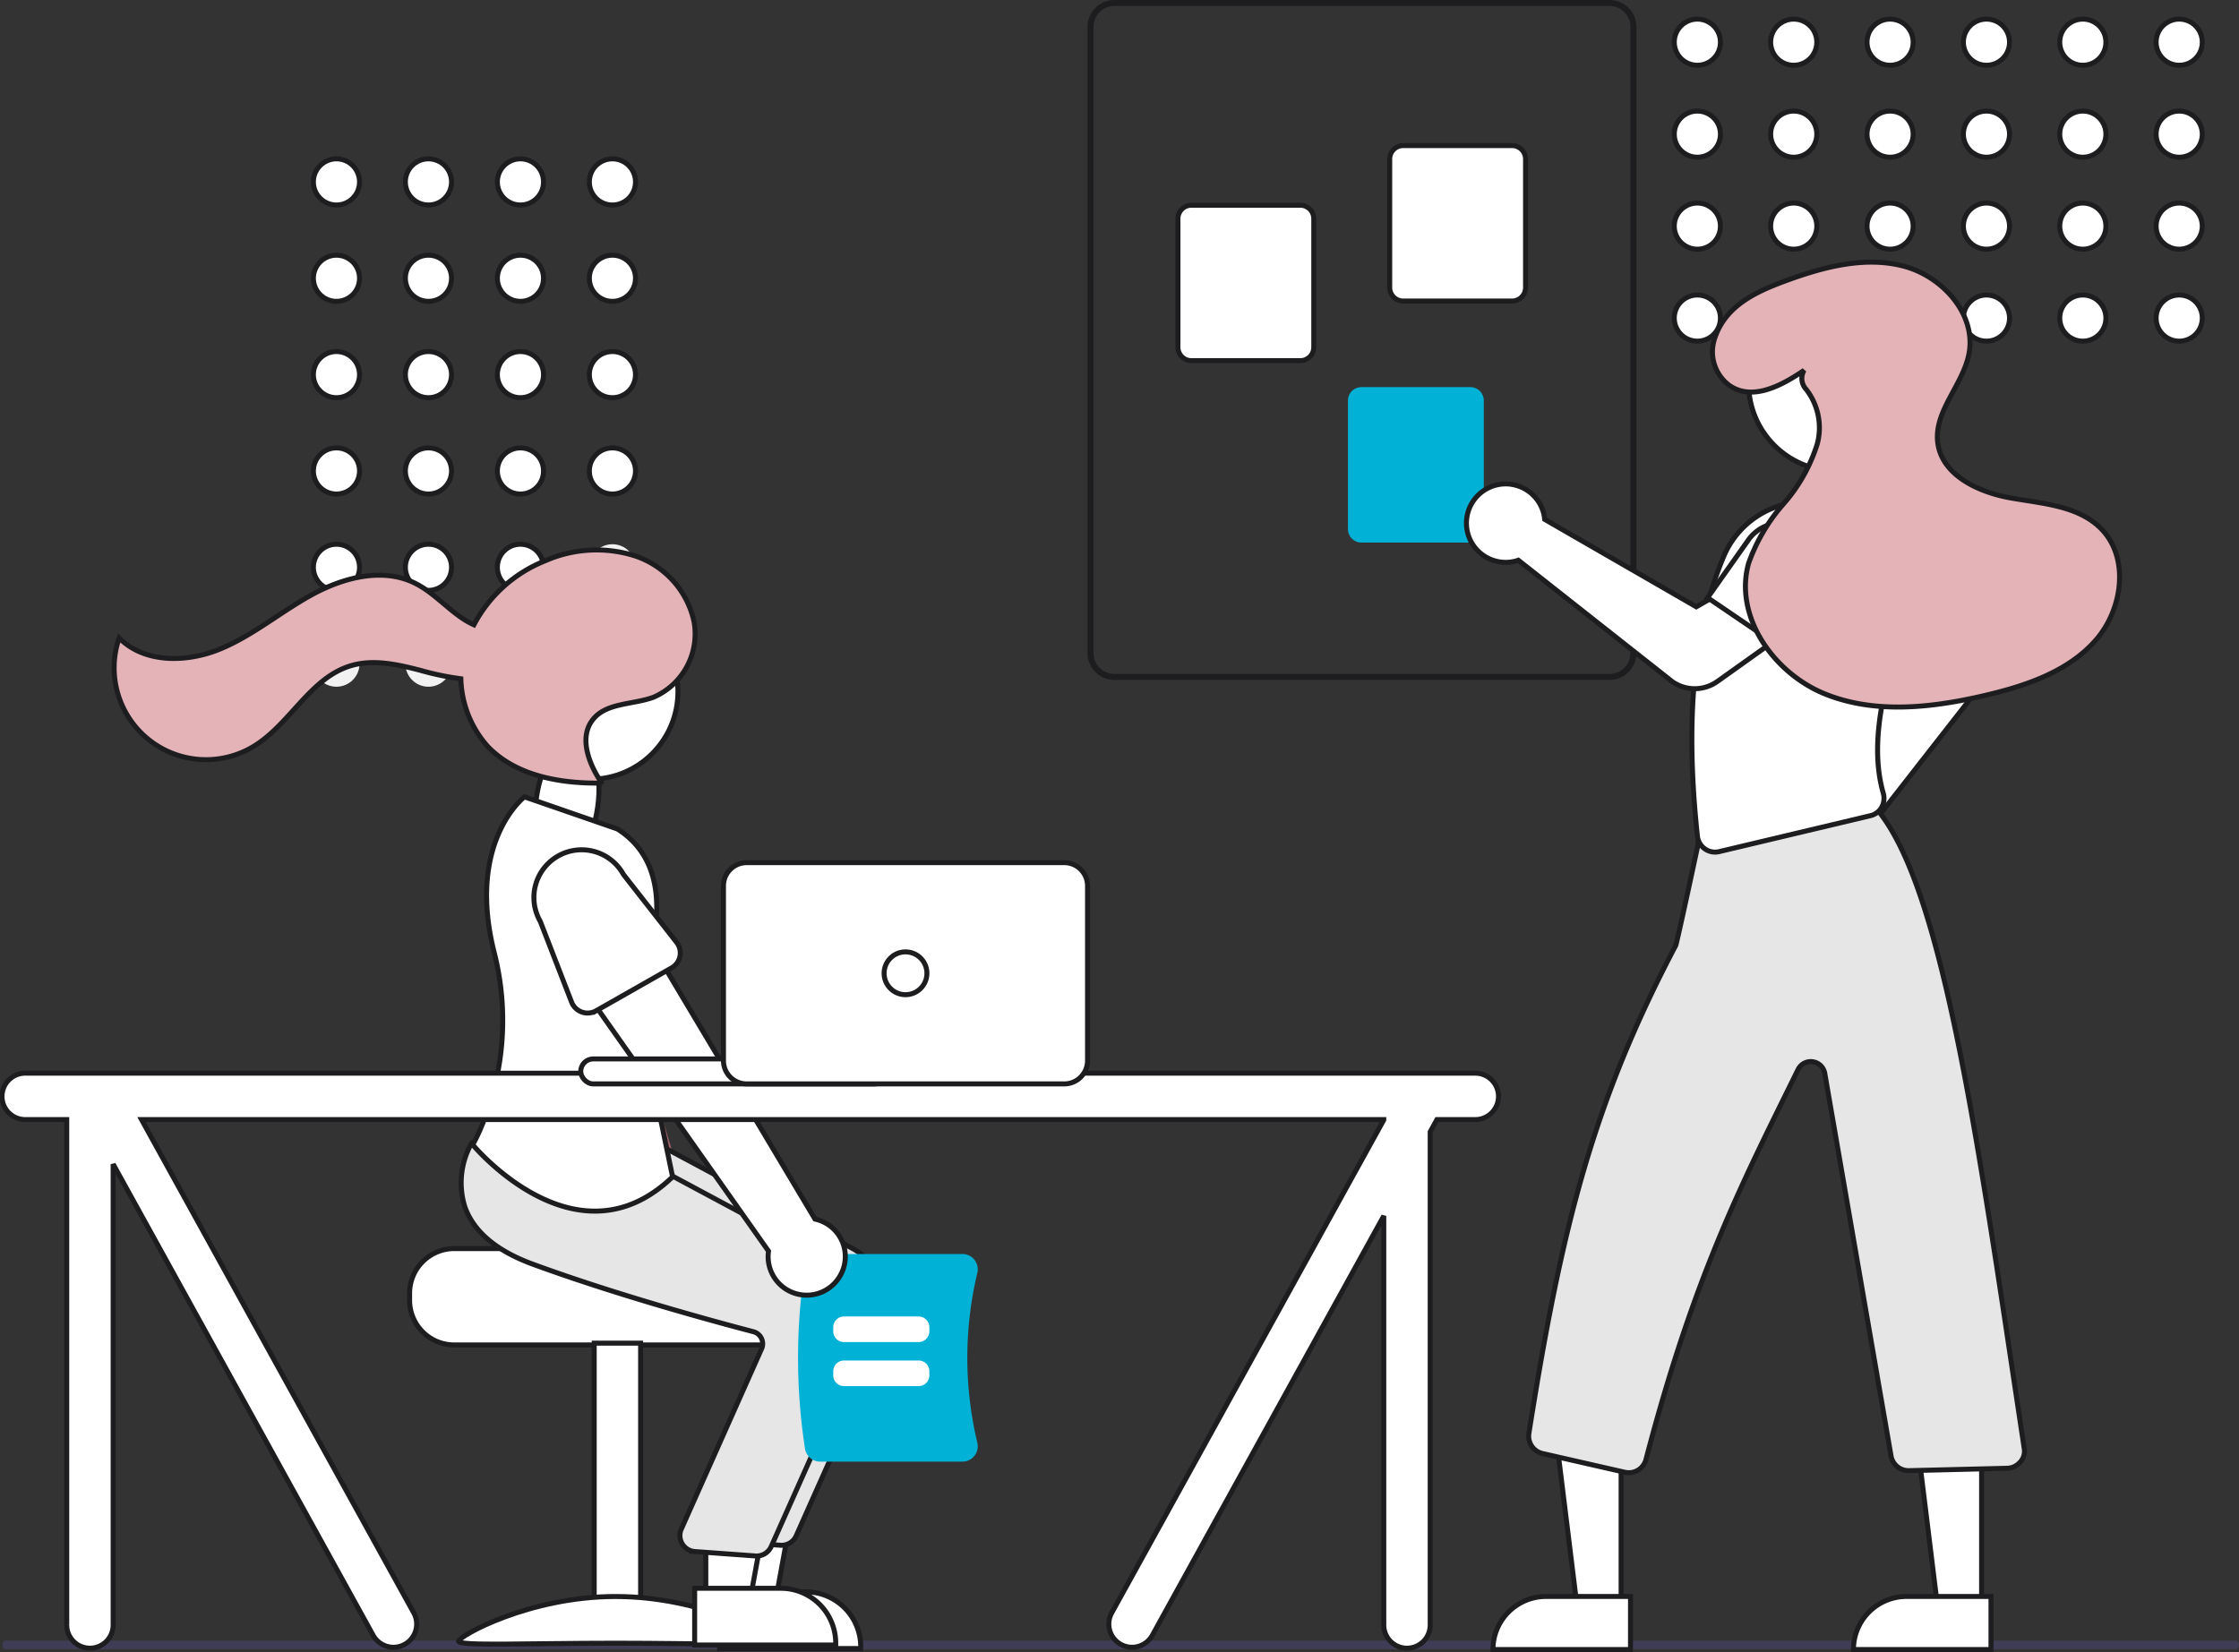 <svg xmlns="http://www.w3.org/2000/svg" width="224.253" height="165.505" viewBox="0 0 224.253 165.505">
  <rect x="0" y="0" width="224.253" height="165.505" fill="#333333" stroke="none"/>
  <g id="undraw_teamwork_hpdk" transform="translate(-109.217)">
    <ellipse id="Ellipse_848" data-name="Ellipse 848" cx="3.104" cy="6.537" rx="3.104" ry="6.537" transform="translate(163.842 73.508) rotate(8)" fill="#fff" stroke="#1d1d1f" stroke-width="0.5"/>
    <path id="Path_21639" data-name="Path 21639" d="M375.365,679.5H151.96c-.164,0-.3-.191-.3-.426s.133-.426.3-.426h223.4c.164,0,.3.191.3.426S375.529,679.5,375.365,679.5Z" transform="translate(-42.195 -514.285)" fill="#3f3d56"/>
    <circle id="Ellipse_824" data-name="Ellipse 824" cx="2.312" cy="2.312" r="2.312" transform="translate(168.244 15.913)" fill="#fff" stroke="#1d1d1f" stroke-width="0.5"/>
    <circle id="Ellipse_825" data-name="Ellipse 825" cx="2.312" cy="2.312" r="2.312" transform="translate(159.031 15.913)" fill="#fff" stroke="#1d1d1f" stroke-width="0.5"/>
    <circle id="Ellipse_826" data-name="Ellipse 826" cx="2.312" cy="2.312" r="2.312" transform="translate(149.817 15.913)" fill="#fff" stroke="#1d1d1f" stroke-width="0.5"/>
    <circle id="Ellipse_827" data-name="Ellipse 827" cx="2.312" cy="2.312" r="2.312" transform="translate(140.604 15.913)" fill="#fff" stroke="#1d1d1f" stroke-width="0.5"/>
    <circle id="Ellipse_828" data-name="Ellipse 828" cx="2.312" cy="2.312" r="2.312" transform="translate(168.244 25.565)" fill="#fff" stroke="#1d1d1f" stroke-width="0.5"/>
    <circle id="Ellipse_829" data-name="Ellipse 829" cx="2.312" cy="2.312" r="2.312" transform="translate(159.031 25.565)" fill="#fff" stroke="#1d1d1f" stroke-width="0.5"/>
    <circle id="Ellipse_830" data-name="Ellipse 830" cx="2.312" cy="2.312" r="2.312" transform="translate(149.817 25.565)" fill="#fff" stroke="#1d1d1f" stroke-width="0.5"/>
    <circle id="Ellipse_831" data-name="Ellipse 831" cx="2.312" cy="2.312" r="2.312" transform="translate(140.604 25.565)" fill="#fff" stroke="#1d1d1f" stroke-width="0.5"/>
    <circle id="Ellipse_832" data-name="Ellipse 832" cx="2.312" cy="2.312" r="2.312" transform="translate(168.244 35.217)" fill="#fff" stroke="#1d1d1f" stroke-width="0.5"/>
    <circle id="Ellipse_833" data-name="Ellipse 833" cx="2.312" cy="2.312" r="2.312" transform="translate(159.031 35.217)" fill="#fff" stroke="#1d1d1f" stroke-width="0.5"/>
    <circle id="Ellipse_834" data-name="Ellipse 834" cx="2.312" cy="2.312" r="2.312" transform="translate(149.817 35.217)" fill="#fff" stroke="#1d1d1f" stroke-width="0.5"/>
    <circle id="Ellipse_835" data-name="Ellipse 835" cx="2.312" cy="2.312" r="2.312" transform="translate(140.604 35.217)" fill="#fff" stroke="#1d1d1f" stroke-width="0.5"/>
    <circle id="Ellipse_836" data-name="Ellipse 836" cx="2.312" cy="2.312" r="2.312" transform="translate(168.244 44.869)" fill="#fff" stroke="#1d1d1f" stroke-width="0.5"/>
    <circle id="Ellipse_837" data-name="Ellipse 837" cx="2.312" cy="2.312" r="2.312" transform="translate(159.031 44.869)" fill="#fff" stroke="#1d1d1f" stroke-width="0.5"/>
    <circle id="Ellipse_838" data-name="Ellipse 838" cx="2.312" cy="2.312" r="2.312" transform="translate(149.817 44.869)" fill="#fff" stroke="#1d1d1f" stroke-width="0.5"/>
    <circle id="Ellipse_839" data-name="Ellipse 839" cx="2.312" cy="2.312" r="2.312" transform="translate(140.604 44.869)" fill="#fff" stroke="#1d1d1f" stroke-width="0.5"/>
    <circle id="Ellipse_840" data-name="Ellipse 840" cx="2.312" cy="2.312" r="2.312" transform="translate(168.244 54.521)" fill="#f2f2f2"/>
    <circle id="Ellipse_841" data-name="Ellipse 841" cx="2.312" cy="2.312" r="2.312" transform="translate(159.031 54.521)" fill="#fff" stroke="#1d1d1f" stroke-width="0.5"/>
    <circle id="Ellipse_842" data-name="Ellipse 842" cx="2.312" cy="2.312" r="2.312" transform="translate(149.817 54.521)" fill="#fff" stroke="#1d1d1f" stroke-width="0.5"/>
    <circle id="Ellipse_843" data-name="Ellipse 843" cx="2.312" cy="2.312" r="2.312" transform="translate(140.604 54.521)" fill="#fff" stroke="#1d1d1f" stroke-width="0.5"/>
    <circle id="Ellipse_844" data-name="Ellipse 844" cx="2.312" cy="2.312" r="2.312" transform="translate(168.244 64.173)" fill="#f2f2f2"/>
    <circle id="Ellipse_845" data-name="Ellipse 845" cx="2.312" cy="2.312" r="2.312" transform="translate(159.031 64.173)" fill="#f2f2f2"/>
    <circle id="Ellipse_846" data-name="Ellipse 846" cx="2.312" cy="2.312" r="2.312" transform="translate(149.817 64.173)" fill="#f2f2f2"/>
    <circle id="Ellipse_847" data-name="Ellipse 847" cx="2.312" cy="2.312" r="2.312" transform="translate(140.604 64.173)" fill="#f2f2f2"/>
    <path id="Path_21640" data-name="Path 21640" d="M375.19,573.233v.715a4.472,4.472,0,0,0,4.469,4.469h32.174a4.47,4.47,0,0,0,4.469-4.468v-.716a4.437,4.437,0,0,0-1.037-2.86,4.6,4.6,0,0,0-.754-.715s-17.688-.4-17.688-.894H379.659A4.475,4.475,0,0,0,375.19,573.233Z" transform="translate(-224.948 -443.68)" fill="#fff" stroke="#1d1d1f" stroke-width="0.5"/>
    <rect id="Rectangle_7876" data-name="Rectangle 7876" width="4.647" height="30.029" transform="translate(168.732 134.558)" fill="#fff" stroke="#1d1d1f" stroke-width="0.5"/>
    <path id="Path_21641" data-name="Path 21641" d="M420.373,670.751c0,.5-7.042.194-15.729.194s-15.729.308-15.729-.194,7.042-4.484,15.729-4.484S420.373,670.249,420.373,670.751Z" transform="translate(-233.766 -506.328)" fill="#fff" stroke="#1d1d1f" stroke-width="0.5"/>
    <path id="Path_21642" data-name="Path 21642" d="M425.411,508.948a3.84,3.84,0,0,0-1.361-5.729l-9.85-33.562-7.5,3.673,12.04,31.836a3.861,3.861,0,0,0,6.671,3.783Z" transform="translate(-245.194 -380.002)" fill="#a0616a"/>
    <path id="Path_21643" data-name="Path 21643" d="M412.835,460.5l-8.395,2.272a1.722,1.722,0,0,1-2.16-1.461l-1.015-8.611a4.782,4.782,0,1,1,9.239-2.472l3.458,7.92a1.722,1.722,0,0,1-1.128,2.351Z" transform="translate(-241.597 -365.24)" fill="#dbdbdb"/>
    <path id="Path_21644" data-name="Path 21644" d="M313.515,429.671H317.9l2.085-11.367h-6.469Z" transform="translate(-131.103 -268.767)" fill="#fff" stroke="#1d1d1f" stroke-width="0.5"/>
    <path id="Path_21645" data-name="Path 21645" d="M462.051,664.962h8.631a5.5,5.5,0,0,1,5.5,5.5v.179H462.051Z" transform="translate(-280.758 -505.489)" fill="#fff" stroke="#1d1d1f" stroke-width="0.5"/>
    <path id="Path_21646" data-name="Path 21646" d="M426.186,577.529q-.077,0-.154-.007l-6.065-.442a1.609,1.609,0,0,1-1.362-2.155l8.117-18.237a1.251,1.251,0,0,0-.07-1,1.233,1.233,0,0,0-.79-.629c-3.817-1-13.61-3.654-22.088-6.763-3.632-1.332-5.92-3.256-6.8-5.72a8.074,8.074,0,0,1,.629-6.335l.058-.1,7.977.725,8.648.736,18.951,10.162a7.18,7.18,0,0,1,3.152,9.217l-8.737,19.593a1.608,1.608,0,0,1-1.466.955Z" transform="translate(-238.688 -422.72)" fill="#e6e6e6" stroke="#1d1d1f" stroke-width="0.5"/>
    <circle id="Ellipse_848-2" data-name="Ellipse 848" cx="8.78" cy="8.78" r="8.78" transform="translate(159.559 60.506)" fill="#fff" stroke="#1d1d1f" stroke-width="0.5"/>
    <path id="Path_21647" data-name="Path 21647" d="M306.515,428.671H310.9l2.085-11.367h-6.469Z" transform="translate(-126.606 -268.124)" fill="#fff" stroke="#1d1d1f" stroke-width="0.5"/>
    <path id="Path_21648" data-name="Path 21648" d="M455.051,663.962h8.631a5.5,5.5,0,0,1,5.5,5.5v.179H455.051Z" transform="translate(-276.26 -504.846)" fill="#fff" stroke="#1d1d1f" stroke-width="0.5"/>
    <path id="Path_21649" data-name="Path 21649" d="M419.186,580.529q-.077,0-.154-.007l-6.065-.442a1.609,1.609,0,0,1-1.362-2.155l8.117-18.237a1.25,1.25,0,0,0-.07-1,1.233,1.233,0,0,0-.79-.629c-3.817-1-13.61-3.654-22.088-6.763-3.632-1.332-5.92-3.256-6.8-5.72a8.074,8.074,0,0,1,.629-6.335l.058-.1,7.977.725,8.648.736,18.951,10.162a7.18,7.18,0,0,1,3.153,9.217l-8.737,19.593a1.608,1.608,0,0,1-1.467.955Z" transform="translate(-234.19 -424.648)" fill="#e6e6e6" stroke="#1d1d1f" stroke-width="0.5"/>
    <path id="Path_21650" data-name="Path 21650" d="M407.366,445.386l-9.3-3.217s-5.835,4.483-3.032,15.6a27.531,27.531,0,0,1-1.215,17.274,17.8,17.8,0,0,1-.936,1.977s10.367,12.512,20.019,3.217l-3.754-18.053S415.051,450.212,407.366,445.386Z" transform="translate(-236.319 -362.341)" fill="#fff" stroke="#1d1d1f" stroke-width="0.5"/>
    <path id="Union_660" data-name="Union 660" d="M11000.357-18293.24a10.626,10.626,0,0,1-2.666-6.754,27.828,27.828,0,0,1-4.072-.848c-2.279-.588-4.7-1.135-6.954-.455-4.076,1.219-6.08,5.855-9.711,8.066a9.2,9.2,0,0,1-10.557-.689,9.2,9.2,0,0,1-2.928-10.166c2.509,2.555,6.742,2.486,10.056,1.135s6.095-3.736,9.233-5.455,7.036-2.754,10.259-1.2c1.829.881,3.2,2.48,4.895,3.607a7.539,7.539,0,0,0,1.088.6,13.824,13.824,0,0,1,7.111-6.4,12.763,12.763,0,0,1,9.059-.492,8.938,8.938,0,0,1,5.883,6.609,6.918,6.918,0,0,1-4.049,7.533c-2.082.777-4.762.52-6.117,2.275-1.379,1.783-.391,4.375.859,6.246l-.092.088h-.332C11007.34-18289.539,11003.089-18290.359,11000.357-18293.24Z" transform="translate(-10842.316 18367.992)" fill="#e4b3b8" stroke="#1d1d1f" stroke-width="0.5"/>
    <path id="Path_21653" data-name="Path 21653" d="M484.716,589.8a59.881,59.881,0,0,1,0-18.223,1.538,1.538,0,0,1,1.515-1.289h14.254a1.518,1.518,0,0,1,1.2.581,1.544,1.544,0,0,1,.289,1.324,36.58,36.58,0,0,0,0,16.989,1.543,1.543,0,0,1-.289,1.324,1.518,1.518,0,0,1-1.2.581H486.23a1.538,1.538,0,0,1-1.514-1.287Z" transform="translate(-294.872 -444.661)" fill="#01b2d6"/>
    <path id="Path_21654" data-name="Path 21654" d="M502.437,590.358h-7.48a1.074,1.074,0,0,1-1.072-1.072v-.419a1.074,1.074,0,0,1,1.072-1.072h7.48a1.074,1.074,0,0,1,1.072,1.072v.419a1.074,1.074,0,0,1-1.072,1.072Z" transform="translate(-301.211 -455.908)" fill="#fff"/>
    <path id="Path_21655" data-name="Path 21655" d="M502.437,602.7h-7.48a1.074,1.074,0,0,1-1.072-1.073v-.419a1.074,1.074,0,0,1,1.072-1.072h7.48a1.074,1.074,0,0,1,1.072,1.072v.419a1.074,1.074,0,0,1-1.072,1.073Z" transform="translate(-301.211 -463.839)" fill="#fff"/>
    <path id="Path_21656" data-name="Path 21656" d="M447.9,511.722a3.84,3.84,0,0,0-2.749-5.208l-17.923-30.037-6.345,5.431,19.612,27.818a3.861,3.861,0,0,0,7.4,2Z" transform="translate(-254.305 -384.385)" fill="#fff" stroke="#1d1d1f" stroke-width="0.5"/>
    <path id="Path_21657" data-name="Path 21657" d="M423.841,468.9l-7.561,4.3a1.722,1.722,0,0,1-2.456-.875l-3.134-8.084a4.782,4.782,0,1,1,8.329-4.7l5.327,6.805a1.722,1.722,0,0,1-.505,2.558Z" transform="translate(-247.36 -371.937)" fill="#fff" stroke="#1d1d1f" stroke-width="0.5"/>
    <path id="Path_21658" data-name="Path 21658" d="M408.592,519.614H263.453a2.324,2.324,0,1,0,0,4.647h4.111v50.584a2.324,2.324,0,1,0,4.647,0V528.726l26.05,47.216a2.324,2.324,0,1,0,4.025-2.324l-27.232-49.357H399.476v.03l-27.215,49.327a2.324,2.324,0,1,0,4.025,2.324l23.19-42.032v40.936a2.324,2.324,0,1,0,4.647,0v-49.36l.676-1.225h3.793a2.324,2.324,0,1,0,0-4.647Z" transform="translate(-151.662 -412.101)" fill="#fff" stroke="#1d1d1f" stroke-width="0.5"/>
    <rect id="Rectangle_7877" data-name="Rectangle 7877" width="30.744" height="2.502" rx="1.251" transform="translate(167.38 106.083)" fill="#fff" stroke="#1d1d1f" stroke-width="0.5"/>
    <path id="Path_21659" data-name="Path 21659" d="M497.269,482.778H465.453a2.326,2.326,0,0,1-2.324-2.324V462.937a2.326,2.326,0,0,1,2.324-2.324h31.816a2.326,2.326,0,0,1,2.324,2.324v17.517a2.326,2.326,0,0,1-2.324,2.324Z" transform="translate(-281.451 -374.192)" fill="#fff" stroke="#1d1d1f" stroke-width="0.5"/>
    <circle id="Ellipse_849" data-name="Ellipse 849" cx="2.145" cy="2.145" r="2.145" transform="translate(197.766 95.359)" fill="#fff" stroke="#1d1d1f" stroke-width="0.5"/>
    <path id="Path_21660" data-name="Path 21660" d="M626.55,284.291V221.553a2.692,2.692,0,0,1,2.689-2.689h49.593a2.692,2.692,0,0,1,2.689,2.689v62.738a2.692,2.692,0,0,1-2.689,2.689H629.239A2.692,2.692,0,0,1,626.55,284.291Zm2.689-64.83a2.094,2.094,0,0,0-2.091,2.091V284.29a2.094,2.094,0,0,0,2.091,2.091h49.593a2.094,2.094,0,0,0,2.091-2.091V221.553a2.094,2.094,0,0,0-2.091-2.091Z" transform="translate(-408.408 -218.864)" fill="#1d1d1f"/>
    <path id="Path_21661" data-name="Path 21661" d="M711.215,273.892V261.01a1.346,1.346,0,0,1,1.344-1.344h10.917a1.346,1.346,0,0,1,1.344,1.344v12.882a1.346,1.346,0,0,1-1.344,1.344H712.56a1.346,1.346,0,0,1-1.345-1.344Z" transform="translate(-462.807 -245.08)" fill="#fff" stroke="#1d1d1f" stroke-width="0.5"/>
    <path id="Path_21662" data-name="Path 21662" d="M651.88,290.606V277.724a1.346,1.346,0,0,1,1.344-1.344h10.917a1.346,1.346,0,0,1,1.344,1.344v12.882a1.346,1.346,0,0,1-1.344,1.344H653.224a1.346,1.346,0,0,1-1.344-1.344Z" transform="translate(-424.683 -255.819)" fill="#fff" stroke="#1d1d1f" stroke-width="0.5"/>
    <path id="Path_21663" data-name="Path 21663" d="M699.515,341.585V328.7a1.346,1.346,0,0,1,1.344-1.344h10.917a1.346,1.346,0,0,1,1.344,1.344v12.882a1.346,1.346,0,0,1-1.344,1.344H700.86a1.346,1.346,0,0,1-1.345-1.341Z" transform="translate(-455.289 -288.573)" fill="#01b2d6"/>
    <circle id="Ellipse_850" data-name="Ellipse 850" cx="2.312" cy="2.312" r="2.312" transform="translate(325.168 1.914)" fill="#fff" stroke="#1d1d1f" stroke-width="0.5"/>
    <circle id="Ellipse_851" data-name="Ellipse 851" cx="2.312" cy="2.312" r="2.312" transform="translate(325.168 11.127)" fill="#fff" stroke="#1d1d1f" stroke-width="0.5"/>
    <circle id="Ellipse_852" data-name="Ellipse 852" cx="2.312" cy="2.312" r="2.312" transform="translate(325.168 20.341)" fill="#fff" stroke="#1d1d1f" stroke-width="0.5"/>
    <circle id="Ellipse_853" data-name="Ellipse 853" cx="2.312" cy="2.312" r="2.312" transform="translate(325.168 29.554)" fill="#fff" stroke="#1d1d1f" stroke-width="0.5"/>
    <circle id="Ellipse_854" data-name="Ellipse 854" cx="2.312" cy="2.312" r="2.312" transform="translate(315.516 1.914)" fill="#fff" stroke="#1d1d1f" stroke-width="0.5"/>
    <circle id="Ellipse_855" data-name="Ellipse 855" cx="2.312" cy="2.312" r="2.312" transform="translate(315.516 11.127)" fill="#fff" stroke="#1d1d1f" stroke-width="0.5"/>
    <circle id="Ellipse_856" data-name="Ellipse 856" cx="2.312" cy="2.312" r="2.312" transform="translate(315.516 20.341)" fill="#fff" stroke="#1d1d1f" stroke-width="0.5"/>
    <circle id="Ellipse_857" data-name="Ellipse 857" cx="2.312" cy="2.312" r="2.312" transform="translate(315.516 29.554)" fill="#fff" stroke="#1d1d1f" stroke-width="0.5"/>
    <circle id="Ellipse_858" data-name="Ellipse 858" cx="2.312" cy="2.312" r="2.312" transform="translate(305.864 1.914)" fill="#fff" stroke="#1d1d1f" stroke-width="0.5"/>
    <circle id="Ellipse_859" data-name="Ellipse 859" cx="2.312" cy="2.312" r="2.312" transform="translate(305.864 11.127)" fill="#fff" stroke="#1d1d1f" stroke-width="0.5"/>
    <circle id="Ellipse_860" data-name="Ellipse 860" cx="2.312" cy="2.312" r="2.312" transform="translate(305.864 20.341)" fill="#fff" stroke="#1d1d1f" stroke-width="0.5"/>
    <circle id="Ellipse_861" data-name="Ellipse 861" cx="2.312" cy="2.312" r="2.312" transform="translate(305.864 29.554)" fill="#fff" stroke="#1d1d1f" stroke-width="0.5"/>
    <circle id="Ellipse_862" data-name="Ellipse 862" cx="2.312" cy="2.312" r="2.312" transform="translate(296.212 1.914)" fill="#fff" stroke="#1d1d1f" stroke-width="0.5"/>
    <circle id="Ellipse_863" data-name="Ellipse 863" cx="2.312" cy="2.312" r="2.312" transform="translate(296.212 11.127)" fill="#fff" stroke="#1d1d1f" stroke-width="0.5"/>
    <circle id="Ellipse_864" data-name="Ellipse 864" cx="2.312" cy="2.312" r="2.312" transform="translate(296.212 20.341)" fill="#fff" stroke="#1d1d1f" stroke-width="0.5"/>
    <circle id="Ellipse_865" data-name="Ellipse 865" cx="2.312" cy="2.312" r="2.312" transform="translate(296.212 29.554)" fill="#f2f2f2"/>
    <circle id="Ellipse_866" data-name="Ellipse 866" cx="2.312" cy="2.312" r="2.312" transform="translate(286.56 1.914)" fill="#fff" stroke="#1d1d1f" stroke-width="0.5"/>
    <circle id="Ellipse_867" data-name="Ellipse 867" cx="2.312" cy="2.312" r="2.312" transform="translate(286.56 11.127)" fill="#fff" stroke="#1d1d1f" stroke-width="0.5"/>
    <circle id="Ellipse_868" data-name="Ellipse 868" cx="2.312" cy="2.312" r="2.312" transform="translate(286.56 20.341)" fill="#fff" stroke="#1d1d1f" stroke-width="0.5"/>
    <circle id="Ellipse_869" data-name="Ellipse 869" cx="2.312" cy="2.312" r="2.312" transform="translate(286.56 29.554)" fill="#f2f2f2"/>
    <circle id="Ellipse_870" data-name="Ellipse 870" cx="2.312" cy="2.312" r="2.312" transform="translate(276.908 1.914)" fill="#fff" stroke="#1d1d1f" stroke-width="0.5"/>
    <circle id="Ellipse_871" data-name="Ellipse 871" cx="2.312" cy="2.312" r="2.312" transform="translate(276.908 11.127)" fill="#fff" stroke="#1d1d1f" stroke-width="0.5"/>
    <circle id="Ellipse_872" data-name="Ellipse 872" cx="2.312" cy="2.312" r="2.312" transform="translate(276.908 20.341)" fill="#fff" stroke="#1d1d1f" stroke-width="0.5"/>
    <circle id="Ellipse_873" data-name="Ellipse 873" cx="2.312" cy="2.312" r="2.312" transform="translate(276.908 29.554)" fill="#fff" stroke="#1d1d1f" stroke-width="0.5"/>
    <path id="Path_21664" data-name="Path 21664" d="M823.03,408.956a3.933,3.933,0,0,1,2.777-5.171,3.775,3.775,0,0,1,.519-.084l8.688-15.228L832.82,384.7l5.461-4.213,4.178,5.8a3.985,3.985,0,0,1-.093,4.758l-11.927,15.27a3.755,3.755,0,0,1,.111.37,3.933,3.933,0,0,1-3.346,4.822,3.823,3.823,0,0,1-.481.03,3.945,3.945,0,0,1-3.691-2.587Z" transform="translate(-534.497 -322.712)" fill="#fff" stroke="#1d1d1f" stroke-width="0.5"/>
    <path id="Path_21665" data-name="Path 21665" d="M612.756,420.5h-4.383l-2.085-16.9h6.468Z" transform="translate(-341.172 -259.319)" fill="#fff" stroke="#1d1d1f" stroke-width="0.5"/>
    <path id="Path_21666" data-name="Path 21666" d="M593.8,447.384h8.452v5.322H588.476a5.322,5.322,0,0,1,5.324-5.322Z" transform="translate(-329.728 -287.451)" fill="#fff" stroke="#1d1d1f" stroke-width="0.5"/>
    <path id="Path_21667" data-name="Path 21667" d="M713.756,420.5h-4.383l-2.085-16.9h6.468Z" transform="translate(-406.067 -259.319)" fill="#fff" stroke="#1d1d1f" stroke-width="0.5"/>
    <path id="Path_21668" data-name="Path 21668" d="M694.8,447.384h8.452v5.322H689.476a5.322,5.322,0,0,1,5.324-5.322Z" transform="translate(-394.622 -287.451)" fill="#fff" stroke="#1d1d1f" stroke-width="0.5"/>
    <path id="Path_21669" data-name="Path 21669" d="M847.09,367.913l-9.84,3.739-2.4-6.673a3.993,3.993,0,0,1,1.788-4.826h0a3.993,3.993,0,0,1,5.1,1Z" transform="translate(-542.091 -309.311)" fill="#dbdbdb"/>
    <path id="Path_21670" data-name="Path 21670" d="M759.782,510.738l-8.252-1.882a1.783,1.783,0,0,1-1.363-2.009c3.311-20.988,6.5-33.278,14.707-48.887.115-.291,1.4-6.2,2.233-10.111a1.777,1.777,0,0,1,1.506-1.8L784,443.685a1.991,1.991,0,0,1,.723-.109l.154.029v.151c0,.156-.158.18-.216.189l-.2.031a2.39,2.39,0,0,1,.635.431c6.742,8.109,10.248,34.69,14.7,64.056a1.6,1.6,0,0,1-.466,1.3,1.764,1.764,0,0,1-1.265.572l-9.831.24a1.781,1.781,0,0,1-1.8-1.508L779.806,470.8a1.421,1.421,0,0,0-2.679-.413c-5.342,10.88-10.324,20.289-15.231,39.061a1.77,1.77,0,0,1-1.713,1.332A1.8,1.8,0,0,1,759.782,510.738Z" transform="translate(-487.82 -363.244)" fill="#e6e6e6" stroke="#1d1d1f" stroke-width="0.5"/>
    <path id="Path_21671" data-name="Path 21671" d="M797.17,394.052a1.787,1.787,0,0,1-.745-1.269c-1.26-11.765-.382-20.971,2.683-28.146a8.934,8.934,0,0,1,5.922-5.069l7.954-.4.041.02a9.3,9.3,0,0,1,5.083,9.862c-2.558,6.743-4.7,13.764-3.067,19.428a1.831,1.831,0,0,1-.173,1.424,1.746,1.746,0,0,1-1.114.825l-15.15,3.6a1.775,1.775,0,0,1-1.434-.275Z" transform="translate(-517.198 -309.011)" fill="#fff" stroke="#1d1d1f" stroke-width="0.5"/>
    <path id="Path_21672" data-name="Path 21672" d="M753.16,374.143,737.9,362.108a3.753,3.753,0,0,1-.37.109,3.929,3.929,0,1,1,2.928-4.723,3.775,3.775,0,0,1,.082.519l15.186,8.761,3.779-2.176,4.186,5.481-5.868,4.182a3.912,3.912,0,0,1-4.669-.114Z" transform="translate(-476.612 -305.984)" fill="#fff" stroke="#1d1d1f" stroke-width="0.5"/>
    <path id="Path_21673" data-name="Path 21673" d="M808.967,378.83l-8.7-5.919,4.091-5.794a3.992,3.992,0,0,1,4.979-1.3h0a3.992,3.992,0,0,1,2.107,4.748Z" transform="translate(-520.021 -313.033)" fill="#fff" stroke="#1d1d1f" stroke-width="0.5"/>
    <circle id="Ellipse_874" data-name="Ellipse 874" cx="8.78" cy="8.78" r="8.78" transform="translate(284.352 29.625)" fill="#fff" stroke="#1d1d1f" stroke-width="0.5"/>
    <path id="Path_21674" data-name="Path 21674" d="M810.85,303.166c-2.257,1.545-5.22,3.132-7.525,1.487a4.194,4.194,0,0,1-1.377-4.835c1.1-3.156,4.136-4.546,7.036-5.611,3.769-1.385,7.874-2.486,11.765-1.494s7.33,4.759,6.628,8.713c-.565,3.18-3.564,5.825-3.138,9.026.429,3.222,4.052,4.918,7.25,5.493s6.778.761,9.077,3.058c2.932,2.931,2.2,8.17-.559,11.264s-6.923,4.5-10.958,5.451c-5.346,1.263-11.128,1.927-16.205-.169s-9.029-7.741-7.558-13.034a18.186,18.186,0,0,1,3.5-5.964,16.623,16.623,0,0,0,3.386-6.02,6.258,6.258,0,0,0-1.13-5.475,1.586,1.586,0,0,1-.213-1.854Z" transform="translate(-520.938 -266.069)" fill="#e4b3b8" stroke="#1d1d1f" stroke-width="0.5"/>
  </g>
</svg>
